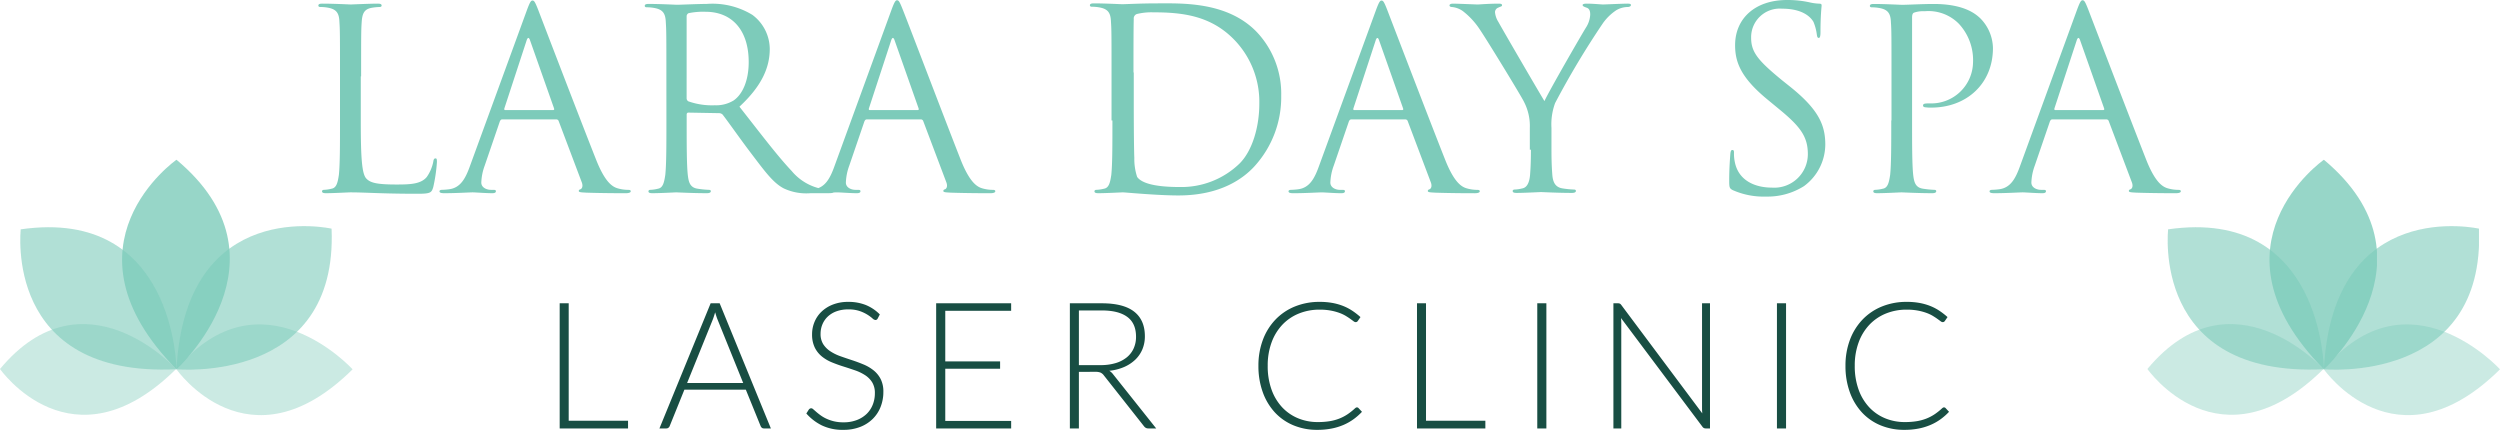 <svg xmlns="http://www.w3.org/2000/svg" xmlns:xlink="http://www.w3.org/1999/xlink" width="1908.122" height="328.08" viewBox="0 0 1908.122 328.08">
  <defs>
    <clipPath id="clip-path">
      <rect id="Rectangle_1" data-name="Rectangle 1" width="82.081" height="159.95"/>
    </clipPath>
    <clipPath id="clip-path-2">
      <rect id="Rectangle_2" data-name="Rectangle 2" width="119.169" height="108.646"/>
    </clipPath>
    <clipPath id="clip-path-3">
      <rect id="Rectangle_3" data-name="Rectangle 3" width="134.431" height="69.185"/>
    </clipPath>
    <clipPath id="clip-path-5">
      <rect id="Rectangle_5" data-name="Rectangle 5" width="118.383" height="109.699"/>
    </clipPath>
  </defs>
  <g id="Group_3" data-name="Group 3" transform="translate(-22 -571)">
    <path id="Path_1" data-name="Path 1" d="M1436.287,86.911q-.967,0-.647-1.287l16.921-51.663c.858-2.786,1.928-2.786,2.786,0l18.22,51.663c.212.858.212,1.287-.858,1.287Zm-26.8,42.447c-3.432,9.669-7.288,16.921-16.081,18.008a52.78,52.78,0,0,1-5.572.429c-.858,0-1.716.429-1.716,1.07,0,1.07,1.069,1.5,3.626,1.5,9,0,19.507-.641,21.653-.641s10.273.641,15,.641c1.716,0,2.786-.429,2.786-1.5,0-.858-.64-1.07-1.928-1.07h-1.928c-3.215,0-7.288-1.716-7.288-5.572a41.156,41.156,0,0,1,2.574-12.86L1432.2,95.523c.429-.858.858-1.5,1.928-1.5h41.16a1.909,1.909,0,0,1,1.716,1.07L1494.8,142.23c1.069,3.022,0,4.714-1.07,5.143q-1.287.32-1.287,1.287c0,1.07,2.145,1.07,5.789,1.287,13.295.429,27.224.429,30.01.429,2.146,0,3.862-.429,3.862-1.5,0-.858-.858-1.07-1.928-1.07a28.6,28.6,0,0,1-7.717-1.07c-4.073-1.07-9.669-4.285-16.5-21.223-11.579-29.37-41.8-108.257-44.586-115.545-2.357-6-3.021-6.859-4.285-6.859-1.069,0-1.928,1.07-4.284,7.506ZM1311.1,94.846c0,18.438,0,33.443-.858,41.589-.858,5.572-1.716,9.862-5.572,10.5a26.991,26.991,0,0,1-5.789.858c-1.07,0-1.5.641-1.5,1.07,0,1.07.858,1.5,3.021,1.5,5.789,0,17.791-.641,18.438-.641.858,0,13.077.641,23.568.641,2.145,0,3.021-.641,3.021-1.5,0-.641-.429-1.07-1.5-1.07a72.143,72.143,0,0,1-8.575-.858c-5.79-.858-6.859-4.931-7.506-10.5-.858-7.935-.858-23.151-.858-41.589V16.177c0-1.928.429-3.215,1.5-3.626a21.374,21.374,0,0,1,8.146-1.07,32.475,32.475,0,0,1,26.155,9.669,40.756,40.756,0,0,1,10.72,29.37,31.878,31.878,0,0,1-33.014,31.3c-4.073,0-5.142.212-5.142,1.716,0,.858,1.07,1.287,2.145,1.287a24.623,24.623,0,0,0,4.073.212c27.224,0,47.136-18.438,47.136-45.444a33.056,33.056,0,0,0-9.669-22.722c-3.022-2.786-11.578-10.932-35.588-10.932-8.787,0-19.942.641-24.01.641-1.5,0-13.077-.641-21.652-.641-2.145,0-3.021.429-3.021,1.5,0,.858.858,1.07,1.5,1.07a31.151,31.151,0,0,1,6.43.641c6.218,1.287,7.935,4.5,8.146,10.932.429,6.218.429,11.579.429,41.371V94.888Zm-95.608,58.093A52.1,52.1,0,0,0,1244.43,145a39.6,39.6,0,0,0,16.317-31.726c0-15.223-5.361-27.224-27.871-45.015l-5.36-4.285c-18.008-14.794-23.369-21.223-23.369-32.155a21.84,21.84,0,0,1,23.562-22.293c17.579,0,22.722,7.935,24.009,10.074a37.757,37.757,0,0,1,2.574,9.669c.212,1.5.429,2.574,1.5,2.574.858,0,1.287-1.287,1.287-4.5,0-13.077.858-19.3.858-20.365,0-.858-.429-1.287-1.928-1.287a38.731,38.731,0,0,1-6.647-.858,77.463,77.463,0,0,0-17.791-1.928c-24.221,0-39.661,13.935-39.661,34.512,0,13.077,4.5,24.867,24.868,41.589l8.575,7.076c16.5,13.506,22.082,21.223,22.082,34.512a25.629,25.629,0,0,1-27.442,25.508c-12.86,0-25.508-5.36-28.294-19.507a30.622,30.622,0,0,1-.641-7.077c0-1.5-.211-2.145-1.287-2.145-.858,0-1.287.858-1.5,3.022-.218,3.022-.858,10.721-.858,20.365,0,5.143.211,6,2.786,7.288a58.015,58.015,0,0,0,25.291,4.889Zm-179.427-35.8c0,3.022,0,11.15-.641,19.078-.429,5.572-2.145,9.862-6,10.5a26.991,26.991,0,0,1-5.789.858c-1.07,0-1.5.641-1.5,1.07,0,1.07.858,1.5,3.021,1.5,5.789,0,17.791-.641,18.649-.641s13.077.641,23.568.641c2.146,0,3.022-.641,3.022-1.5,0-.641-.429-1.07-1.5-1.07a72.142,72.142,0,0,1-8.575-.858c-5.789-.858-7.506-4.931-7.929-10.5-.641-7.935-.641-16.075-.641-19.078v-16.5a46.931,46.931,0,0,1,2.786-19.078,642.965,642.965,0,0,1,36.44-60.879,38.926,38.926,0,0,1,10.074-9.862,17.447,17.447,0,0,1,8.787-2.574c1.5,0,2.574-.641,2.574-1.5s-1.07-1.07-2.574-1.07c-3.626,0-17.362.641-18.649.641-1.5,0-7.717-.641-12.648-.641-1.928,0-3.021.429-3.021,1.07,0,.858,1.07,1.287,2.786,1.928,2.357.641,3.021,2.574,3.021,5.36a20.046,20.046,0,0,1-3.215,9.862c-3.855,6.218-28.082,48.23-31.726,56.165-3.432-5.572-32.156-54.878-35.159-60.431a16.5,16.5,0,0,1-2.574-7.506,3.789,3.789,0,0,1,2.574-3.432c1.716-.858,2.786-.858,2.786-1.716s-.429-1.287-2.574-1.287c-7.506,0-14.794.641-16.075.641-.858,0-15.223-.641-18.867-.641-1.716,0-2.574.641-2.574,1.287,0,.858.858,1.287,1.928,1.287a17.369,17.369,0,0,1,8.146,3.022,57.57,57.57,0,0,1,13.077,14.147c6.647,9.862,32.367,52.092,33.654,55.1a39.987,39.987,0,0,1,4.5,20.148v16.5ZM901.222,86.924q-.967,0-.641-1.287L917.5,33.974c.858-2.786,1.928-2.786,2.786,0l18.22,51.663c.211.858.211,1.287-.858,1.287Zm-26.8,42.447c-3.432,9.669-7.288,16.921-16.075,18.009a52.8,52.8,0,0,1-5.572.429c-.858,0-1.716.429-1.716,1.07,0,1.07,1.07,1.5,3.626,1.5,9,0,19.507-.641,21.652-.641s10.273.641,15.005.641c1.716,0,2.786-.429,2.786-1.5,0-.858-.641-1.07-1.928-1.07h-1.928c-3.215,0-7.288-1.716-7.288-5.572a41.16,41.16,0,0,1,2.574-12.86l11.579-33.842c.429-.858.858-1.5,1.928-1.5h41.16a1.91,1.91,0,0,1,1.716,1.07l17.791,47.136c1.07,3.022,0,4.714-1.07,5.143q-1.287.32-1.287,1.287c0,1.07,2.145,1.07,5.789,1.287,13.295.429,27.224.429,30.01.429,2.146,0,3.856-.429,3.856-1.5,0-.858-.858-1.07-1.928-1.07a28.589,28.589,0,0,1-7.717-1.07c-4.073-1.07-9.669-4.285-16.5-21.223C959.309,96.375,929.087,17.488,926.3,10.194c-2.357-6-3.022-6.859-4.285-6.859-1.07,0-1.928,1.07-4.285,7.506Zm-141.7-71.182c0-14.794,0-34.3.211-40.731A3.59,3.59,0,0,1,735.3,13.6a46.877,46.877,0,0,1,12.431-1.287c22.722,0,44.586,2.574,62.595,21.653a68.093,68.093,0,0,1,18.438,48.23c0,17.579-5.36,36.011-15.223,45.662a63.809,63.809,0,0,1-45.444,17.791c-22.511,0-30.01-4.073-32.584-7.717a43.626,43.626,0,0,1-2.145-14.576c-.212-3.626-.429-21.223-.429-41.589V58.195ZM716.647,94.846c0,18.438,0,33.443-.858,41.589-.858,5.572-1.716,9.862-5.572,10.5a26.989,26.989,0,0,1-5.789.858c-1.07,0-1.5.641-1.5,1.07,0,1.07.858,1.5,3.022,1.5,5.789,0,17.791-.641,18.649-.641,1.928,0,25.937,2.357,42.447,2.357,32.585,0,49.735-13.295,57.881-22.082a78.253,78.253,0,0,0,20.546-54,68.529,68.529,0,0,0-18.649-48.659C804.1,3.776,768.944,5.48,750.078,5.48c-11.579,0-23.568.641-25.937.641-.858,0-13.077-.641-21.652-.641-2.145,0-3.022.429-3.022,1.5,0,.858.858,1.07,1.5,1.07a31.159,31.159,0,0,1,6.43.641c6.218,1.287,7.935,4.5,8.146,10.932.429,6.218.429,11.579.429,41.371V94.834ZM531.431,86.911q-.967,0-.641-1.287l16.921-51.663c.858-2.786,1.928-2.786,2.786,0l18.22,51.663c.212.858.212,1.287-.858,1.287Zm-26.789,42.447c-3.432,9.669-7.288,16.921-16.075,18.008A52.786,52.786,0,0,1,483,147.8c-.858,0-1.716.429-1.716,1.07,0,1.07,1.07,1.5,3.626,1.5,9,0,19.507-.641,21.652-.641s10.273.641,15.005.641c1.716,0,2.786-.429,2.786-1.5,0-.858-.641-1.07-1.928-1.07h-1.928c-3.215,0-7.288-1.716-7.288-5.572a41.16,41.16,0,0,1,2.574-12.86l11.578-33.841c.429-.858.858-1.5,1.928-1.5h41.16a1.91,1.91,0,0,1,1.716,1.07l17.791,47.136c1.07,3.022,0,4.714-1.07,5.143q-1.287.32-1.287,1.287c0,1.07,2.145,1.07,5.789,1.287,13.295.429,27.224.429,30.01.429,2.145,0,3.862-.429,3.862-1.5,0-.858-.858-1.07-1.928-1.07a28.6,28.6,0,0,1-7.717-1.07c-4.073-1.07-9.669-4.285-16.5-21.223C589.53,96.145,559.52,17.258,556.522,9.97c-2.357-6-3.021-6.859-4.285-6.859-1.07,0-1.928,1.07-4.285,7.506ZM391.666,15.313a2.635,2.635,0,0,1,1.5-2.357,55.155,55.155,0,0,1,12.86-1.07c20.577,0,33.014,14.365,33.014,38.374,0,14.576-4.931,24.867-11.579,29.37a25.671,25.671,0,0,1-14.365,3.626,54.237,54.237,0,0,1-20.148-3.022,2.689,2.689,0,0,1-1.287-2.357ZM376.232,94.846c0,18.438,0,33.443-.858,41.589-.858,5.572-1.716,9.862-5.572,10.5a26.988,26.988,0,0,1-5.789.858c-1.07,0-1.5.641-1.5,1.07,0,1.07.858,1.5,3.022,1.5,5.789,0,17.791-.641,18.008-.641.858,0,13.077.641,23.568.641,2.145,0,3.022-.641,3.022-1.5,0-.641-.429-1.07-1.5-1.07a72.151,72.151,0,0,1-8.575-.858c-5.789-.858-6.859-4.931-7.506-10.5-.858-7.935-.858-23.151-.858-41.589v-4.5c0-.858.429-1.5,1.287-1.5l23.568.429a3.952,3.952,0,0,1,2.574,1.07c3.862,4.931,12.86,17.791,20.794,28.294,10.932,14.365,17.579,23.8,25.937,28.082a40.357,40.357,0,0,0,20.577,3.626H499.94c3.432,0,4.5-.429,4.5-1.5,0-.641-.858-1.07-1.716-1.07a41.927,41.927,0,0,1-7.506-.641,39.884,39.884,0,0,1-23.369-13.718c-11.15-11.79-24.009-28.941-39.885-49.088,17.15-15.863,23.151-30.01,23.151-44.157a32.73,32.73,0,0,0-13.295-25.937A58.5,58.5,0,0,0,406.888,5.9c-6,0-20.577.641-22.511.641-.858,0-13.077-.641-21.653-.641-2.145,0-3.022.429-3.022,1.5,0,.858.858,1.07,1.5,1.07a31.158,31.158,0,0,1,6.43.641c6.219,1.287,7.929,4.5,8.146,10.932.429,6.218.429,11.579.429,41.371ZM253.188,86.911q-.967,0-.641-1.287l16.921-51.663c.858-2.786,1.928-2.786,2.786,0l18.22,51.663c.211.858.211,1.287-.858,1.287Zm-26.8,42.447c-3.432,9.669-7.288,16.921-16.075,18.008a52.784,52.784,0,0,1-5.572.429c-.858,0-1.716.429-1.716,1.07,0,1.07,1.07,1.5,3.626,1.5,9,0,19.507-.641,21.652-.641s10.273.641,15.005.641c1.716,0,2.786-.429,2.786-1.5,0-.858-.641-1.07-1.928-1.07h-1.928c-3.215,0-7.288-1.716-7.288-5.572a41.166,41.166,0,0,1,2.574-12.86l11.579-33.841c.429-.858.858-1.5,1.928-1.5H292.2a1.909,1.909,0,0,1,1.716,1.07L311.7,142.23c1.07,3.022,0,4.714-1.07,5.143q-1.287.32-1.287,1.287c0,1.07,2.145,1.07,5.789,1.287,13.295.429,27.224.429,30.01.429,2.145,0,3.862-.429,3.862-1.5,0-.858-.858-1.07-1.928-1.07a28.59,28.59,0,0,1-7.717-1.07c-4.073-1.07-9.669-4.285-16.5-21.223-11.6-29.17-41.812-108.057-44.592-115.345-2.357-6-3.022-6.859-4.285-6.859-1.07,0-1.928,1.07-4.285,7.506ZM143.215,61.192c0-29.8,0-35.159.429-41.371.429-6.647,1.928-9.862,7.505-10.932a40.489,40.489,0,0,1,6.218-.641c.858,0,1.5-.429,1.5-1.07,0-1.07-.858-1.5-3.022-1.5-5.789,0-19.725.641-20.577.641s-13.077-.641-21.653-.641c-2.145,0-3.022.429-3.022,1.5,0,.858.858,1.07,1.5,1.07a31.158,31.158,0,0,1,6.43.641c6.218,1.287,7.935,4.5,8.146,10.932.429,6.218.429,11.579.429,41.371V94.846c0,18.438,0,33.443-.858,41.589-.858,5.572-1.716,9.862-5.572,10.5a26.989,26.989,0,0,1-5.789.858c-1.07,0-1.5.641-1.5,1.07,0,1.07.858,1.5,3.022,1.5,5.789,0,16.921-.641,18.649-.641,11.15,0,23.8,1.07,51.234,1.07,10.074,0,10.721-.858,12.008-5.143a123.022,123.022,0,0,0,2.786-19.078c0-2.145-.211-2.786-1.07-2.786-1.07,0-1.5.858-1.716,2.574a30.549,30.549,0,0,1-4.931,11.579c-4.5,5.572-13.077,5.789-23.151,5.789-15.005,0-19.942-1.287-22.964-4.5-3.432-3.433-4.285-15.652-4.285-43.734v-34.3Z" transform="translate(154.406 568.096)" fill="#7dcbba"/>
    <g id="Group_1" data-name="Group 1" transform="translate(-204.371 549)">
      <g id="Group_12" data-name="Group 12" transform="translate(319.503 143.92)">
        <g id="Group_11" data-name="Group 11" clip-path="url(#clip-path)">
          <path id="Path_8" data-name="Path 8" d="M76.929,1.5s-93.391,65.262,0,159.95c0,0,91.552-83.394,0-159.95" transform="translate(-35.362 -1.5)" fill="#7dcbba" opacity="0.8"/>
        </g>
      </g>
      <g id="Group_14" data-name="Group 14" transform="translate(241.893 195.484)">
        <g id="Group_13" data-name="Group 13" clip-path="url(#clip-path-2)">
          <path id="Path_9" data-name="Path 9" d="M125.1,129.487S124.315,5.638,6.192,22.7c.26,0-13.683,113.117,118.909,106.792" transform="translate(-5.932 -21.138)" fill="#7dcbba" opacity="0.6"/>
        </g>
      </g>
      <g id="Group_16" data-name="Group 16" transform="translate(226.371 269.407)">
        <g id="Group_15" data-name="Group 15" clip-path="url(#clip-path-3)">
          <path id="Path_10" data-name="Path 10" d="M134.431,83.457S64.186,6.329,0,83.457c0,0,54.983,78.655,134.431,0" transform="translate(0 -49.239)" fill="#7dcbba" opacity="0.4"/>
        </g>
      </g>
      <g id="Group_18" data-name="Group 18" transform="translate(361.062 269.667)">
        <g id="Group_17" data-name="Group 17" clip-path="url(#clip-path-3)">
          <path id="Path_11" data-name="Path 11" d="M185.631,83.557s-70.245-77.127-134.431,0c0,0,54.983,78.655,134.431,0" transform="translate(-51.2 -49.339)" fill="#7dcbba" opacity="0.4"/>
        </g>
      </g>
      <g id="Group_20" data-name="Group 20" transform="translate(361.062 194.43)">
        <g id="Group_19" data-name="Group 19" clip-path="url(#clip-path-5)">
          <path id="Path_12" data-name="Path 12" d="M51.2,130.022S174.581,141.6,169.583,22.689c0,0-111.278-25.252-118.383,107.333" transform="translate(-51.2 -20.598)" fill="#7dcbba" opacity="0.6"/>
        </g>
      </g>
    </g>
    <g id="Group_2" data-name="Group 2" transform="translate(1434.629 549)">
      <g id="Group_12-2" data-name="Group 12" transform="translate(319.503 143.92)">
        <g id="Group_11-2" data-name="Group 11" clip-path="url(#clip-path)">
          <path id="Path_8-2" data-name="Path 8" d="M76.929,1.5s-93.391,65.262,0,159.95c0,0,91.552-83.394,0-159.95" transform="translate(-35.362 -1.5)" fill="#7dcbba" opacity="0.8"/>
        </g>
      </g>
      <g id="Group_14-2" data-name="Group 14" transform="translate(241.893 195.484)">
        <g id="Group_13-2" data-name="Group 13" clip-path="url(#clip-path-2)">
          <path id="Path_9-2" data-name="Path 9" d="M125.1,129.487S124.315,5.638,6.192,22.7c.26,0-13.683,113.117,118.909,106.792" transform="translate(-5.932 -21.138)" fill="#7dcbba" opacity="0.6"/>
        </g>
      </g>
      <g id="Group_16-2" data-name="Group 16" transform="translate(226.371 269.407)">
        <g id="Group_15-2" data-name="Group 15" clip-path="url(#clip-path-3)">
          <path id="Path_10-2" data-name="Path 10" d="M134.431,83.457S64.186,6.329,0,83.457c0,0,54.983,78.655,134.431,0" transform="translate(0 -49.239)" fill="#7dcbba" opacity="0.4"/>
        </g>
      </g>
      <g id="Group_18-2" data-name="Group 18" transform="translate(361.062 269.667)">
        <g id="Group_17-2" data-name="Group 17" clip-path="url(#clip-path-3)">
          <path id="Path_11-2" data-name="Path 11" d="M185.631,83.557s-70.245-77.127-134.431,0c0,0,54.983,78.655,134.431,0" transform="translate(-51.2 -49.339)" fill="#7dcbba" opacity="0.4"/>
        </g>
      </g>
      <g id="Group_20-2" data-name="Group 20" transform="translate(361.062 194.43)">
        <g id="Group_19-2" data-name="Group 19" clip-path="url(#clip-path-5)">
          <path id="Path_12-2" data-name="Path 12" d="M51.2,130.022S174.581,141.6,169.583,22.689c0,0-111.278-25.252-118.383,107.333" transform="translate(-51.2 -20.598)" fill="#7dcbba" opacity="0.6"/>
        </g>
      </g>
    </g>
    <path id="Path_1-2" data-name="Path 1" d="M21.06-5.872H66.353V0H14.175V-95.512H21.06ZM175.365,0h-5.332a2.343,2.343,0,0,1-1.553-.506,3.358,3.358,0,0,1-.945-1.316L156.262-29.565H109.35L98.145-1.822A2.9,2.9,0,0,1,97.2-.54,2.513,2.513,0,0,1,95.58,0H90.315L129.4-95.512h6.885ZM111.442-34.695h42.795L134.73-82.957q-.472-1.148-.945-2.6t-.945-3.071q-.473,1.62-.945,3.071t-.945,2.666ZM256.9-83.9a1.9,1.9,0,0,1-1.755,1.148A3.886,3.886,0,0,1,252.889-84a29.506,29.506,0,0,0-3.746-2.768,29.617,29.617,0,0,0-5.906-2.8,25.88,25.88,0,0,0-8.741-1.282,25.9,25.9,0,0,0-9.146,1.485,19.087,19.087,0,0,0-6.615,4.05,17.237,17.237,0,0,0-4.05,5.94,18.5,18.5,0,0,0-1.384,7.088,14.485,14.485,0,0,0,2.059,8.032,18.555,18.555,0,0,0,5.434,5.4,35.166,35.166,0,0,0,7.661,3.746q4.286,1.519,8.809,3t8.809,3.274a31.761,31.761,0,0,1,7.661,4.489,20.6,20.6,0,0,1,5.434,6.649,21.088,21.088,0,0,1,2.059,9.821,30.942,30.942,0,0,1-2.059,11.306,26.384,26.384,0,0,1-5.974,9.214,28.048,28.048,0,0,1-9.585,6.176,34.773,34.773,0,0,1-12.96,2.261A36.623,36.623,0,0,1,214.38-2.261a38.331,38.331,0,0,1-11.948-9.146l1.89-2.97a2.375,2.375,0,0,1,1.89-1.013,2.7,2.7,0,0,1,1.553.81q.945.81,2.295,1.991t3.24,2.565a26.84,26.84,0,0,0,4.387,2.565,31.042,31.042,0,0,0,5.738,1.991,30.427,30.427,0,0,0,7.357.81,27.934,27.934,0,0,0,10.125-1.721,22.155,22.155,0,0,0,7.526-4.691,19.886,19.886,0,0,0,4.691-7.054,23.487,23.487,0,0,0,1.62-8.741,15.413,15.413,0,0,0-2.059-8.336,17.739,17.739,0,0,0-5.434-5.468,35.046,35.046,0,0,0-7.661-3.679q-4.286-1.485-8.809-2.9t-8.809-3.172a30.36,30.36,0,0,1-7.661-4.489,20.544,20.544,0,0,1-5.434-6.818,22.613,22.613,0,0,1-2.059-10.226,24.2,24.2,0,0,1,1.823-9.247,23,23,0,0,1,5.332-7.864,26.2,26.2,0,0,1,8.674-5.468,31.606,31.606,0,0,1,11.779-2.059,35.638,35.638,0,0,1,13.331,2.362,31.95,31.95,0,0,1,10.766,7.223Zm101.858-11.61v5.737H308.475v38.61h41.85v5.6h-41.85V-5.738h50.288V0h-57.24V-95.512Zm51.7,52.312V0h-6.885V-95.512H427.95q16.537,0,24.7,6.379T460.823-70.4a25.661,25.661,0,0,1-1.89,9.99,23.429,23.429,0,0,1-5.434,7.931,28.986,28.986,0,0,1-8.539,5.6,38,38,0,0,1-11.273,2.869,10.934,10.934,0,0,1,2.9,2.7L469.462,0h-6.007A3.966,3.966,0,0,1,461.6-.405a4.867,4.867,0,0,1-1.519-1.35L429.5-40.5a6.781,6.781,0,0,0-2.464-2.092,10.294,10.294,0,0,0-4.084-.608Zm0-5.13h16.605a39.317,39.317,0,0,0,11.374-1.519,24.486,24.486,0,0,0,8.505-4.354,18.8,18.8,0,0,0,5.3-6.818A21.335,21.335,0,0,0,454.073-70q0-10.192-6.682-15.12t-19.44-4.927H410.467Zm212.22,32.265a1.562,1.562,0,0,1,1.148.472l2.7,2.9a44.56,44.56,0,0,1-6.48,5.7,40.333,40.333,0,0,1-7.661,4.32A44.971,44.971,0,0,1,603.281.1a56.422,56.422,0,0,1-10.9.979A46.477,46.477,0,0,1,574.189-2.4a40.4,40.4,0,0,1-14.175-9.855A45.271,45.271,0,0,1,550.8-27.675a58.216,58.216,0,0,1-3.307-20.115A55.5,55.5,0,0,1,550.9-67.635a45.17,45.17,0,0,1,9.585-15.424,42.734,42.734,0,0,1,14.782-9.99,49.446,49.446,0,0,1,19-3.544,53.962,53.962,0,0,1,9.517.776,43.661,43.661,0,0,1,8.066,2.227,37.9,37.9,0,0,1,7.054,3.611,54.305,54.305,0,0,1,6.48,4.995l-2.093,3.037a1.884,1.884,0,0,1-1.687.81,2.864,2.864,0,0,1-1.552-.709q-.945-.709-2.4-1.755t-3.51-2.3a28.452,28.452,0,0,0-4.894-2.295,41.472,41.472,0,0,0-6.547-1.755,45.275,45.275,0,0,0-8.437-.709,41.6,41.6,0,0,0-16,3,35.851,35.851,0,0,0-12.555,8.572,39.16,39.16,0,0,0-8.2,13.5A50.938,50.938,0,0,0,554.58-47.79a52.611,52.611,0,0,0,2.9,18.09,39.077,39.077,0,0,0,8.033,13.466A34.826,34.826,0,0,0,577.631-7.8,38.712,38.712,0,0,0,592.785-4.86a55.6,55.6,0,0,0,9.146-.675,35.865,35.865,0,0,0,7.391-2.025,33.314,33.314,0,0,0,6.277-3.307,47.462,47.462,0,0,0,5.738-4.59,4.671,4.671,0,0,1,.641-.439A1.436,1.436,0,0,1,622.688-16.065ZM675.4-5.872H720.7V0H668.52V-95.512H675.4ZM767.273,0H760.32V-95.512h6.953Zm54.54-95.512a3.79,3.79,0,0,1,1.485.236,3.171,3.171,0,0,1,1.148,1.046l61.83,82.755q-.2-2.025-.2-3.915V-95.512h6.075V0H888.84a2.913,2.913,0,0,1-2.5-1.35l-62.1-82.89q.2,2.025.2,3.848V0h-6.008V-95.512ZM950.2,0h-6.953V-95.512H950.2Zm120.555-16.065a1.562,1.562,0,0,1,1.148.472l2.7,2.9a44.563,44.563,0,0,1-6.48,5.7,40.333,40.333,0,0,1-7.661,4.32A44.97,44.97,0,0,1,1051.346.1a56.422,56.422,0,0,1-10.9.979A46.477,46.477,0,0,1,1022.254-2.4a40.4,40.4,0,0,1-14.175-9.855,45.271,45.271,0,0,1-9.214-15.424,58.216,58.216,0,0,1-3.307-20.115,55.5,55.5,0,0,1,3.409-19.845,45.17,45.17,0,0,1,9.585-15.424,42.734,42.734,0,0,1,14.782-9.99,49.445,49.445,0,0,1,19-3.544,53.965,53.965,0,0,1,9.518.776,43.659,43.659,0,0,1,8.066,2.227,37.893,37.893,0,0,1,7.054,3.611,54.3,54.3,0,0,1,6.48,4.995l-2.093,3.037a1.884,1.884,0,0,1-1.687.81,2.864,2.864,0,0,1-1.552-.709q-.945-.709-2.4-1.755t-3.51-2.3a28.449,28.449,0,0,0-4.894-2.295,41.472,41.472,0,0,0-6.547-1.755,45.274,45.274,0,0,0-8.437-.709,41.594,41.594,0,0,0-16,3,35.851,35.851,0,0,0-12.555,8.572,39.16,39.16,0,0,0-8.2,13.5,50.938,50.938,0,0,0-2.936,17.786,52.611,52.611,0,0,0,2.9,18.09,39.077,39.077,0,0,0,8.033,13.466A34.826,34.826,0,0,0,1025.7-7.8,38.712,38.712,0,0,0,1040.85-4.86,55.6,55.6,0,0,0,1050-5.535a35.865,35.865,0,0,0,7.391-2.025,33.317,33.317,0,0,0,6.278-3.307,47.466,47.466,0,0,0,5.737-4.59,4.671,4.671,0,0,1,.641-.439A1.436,1.436,0,0,1,1070.752-16.065Z" transform="translate(435 898)" fill="#184e43"/>
  </g>
</svg>
